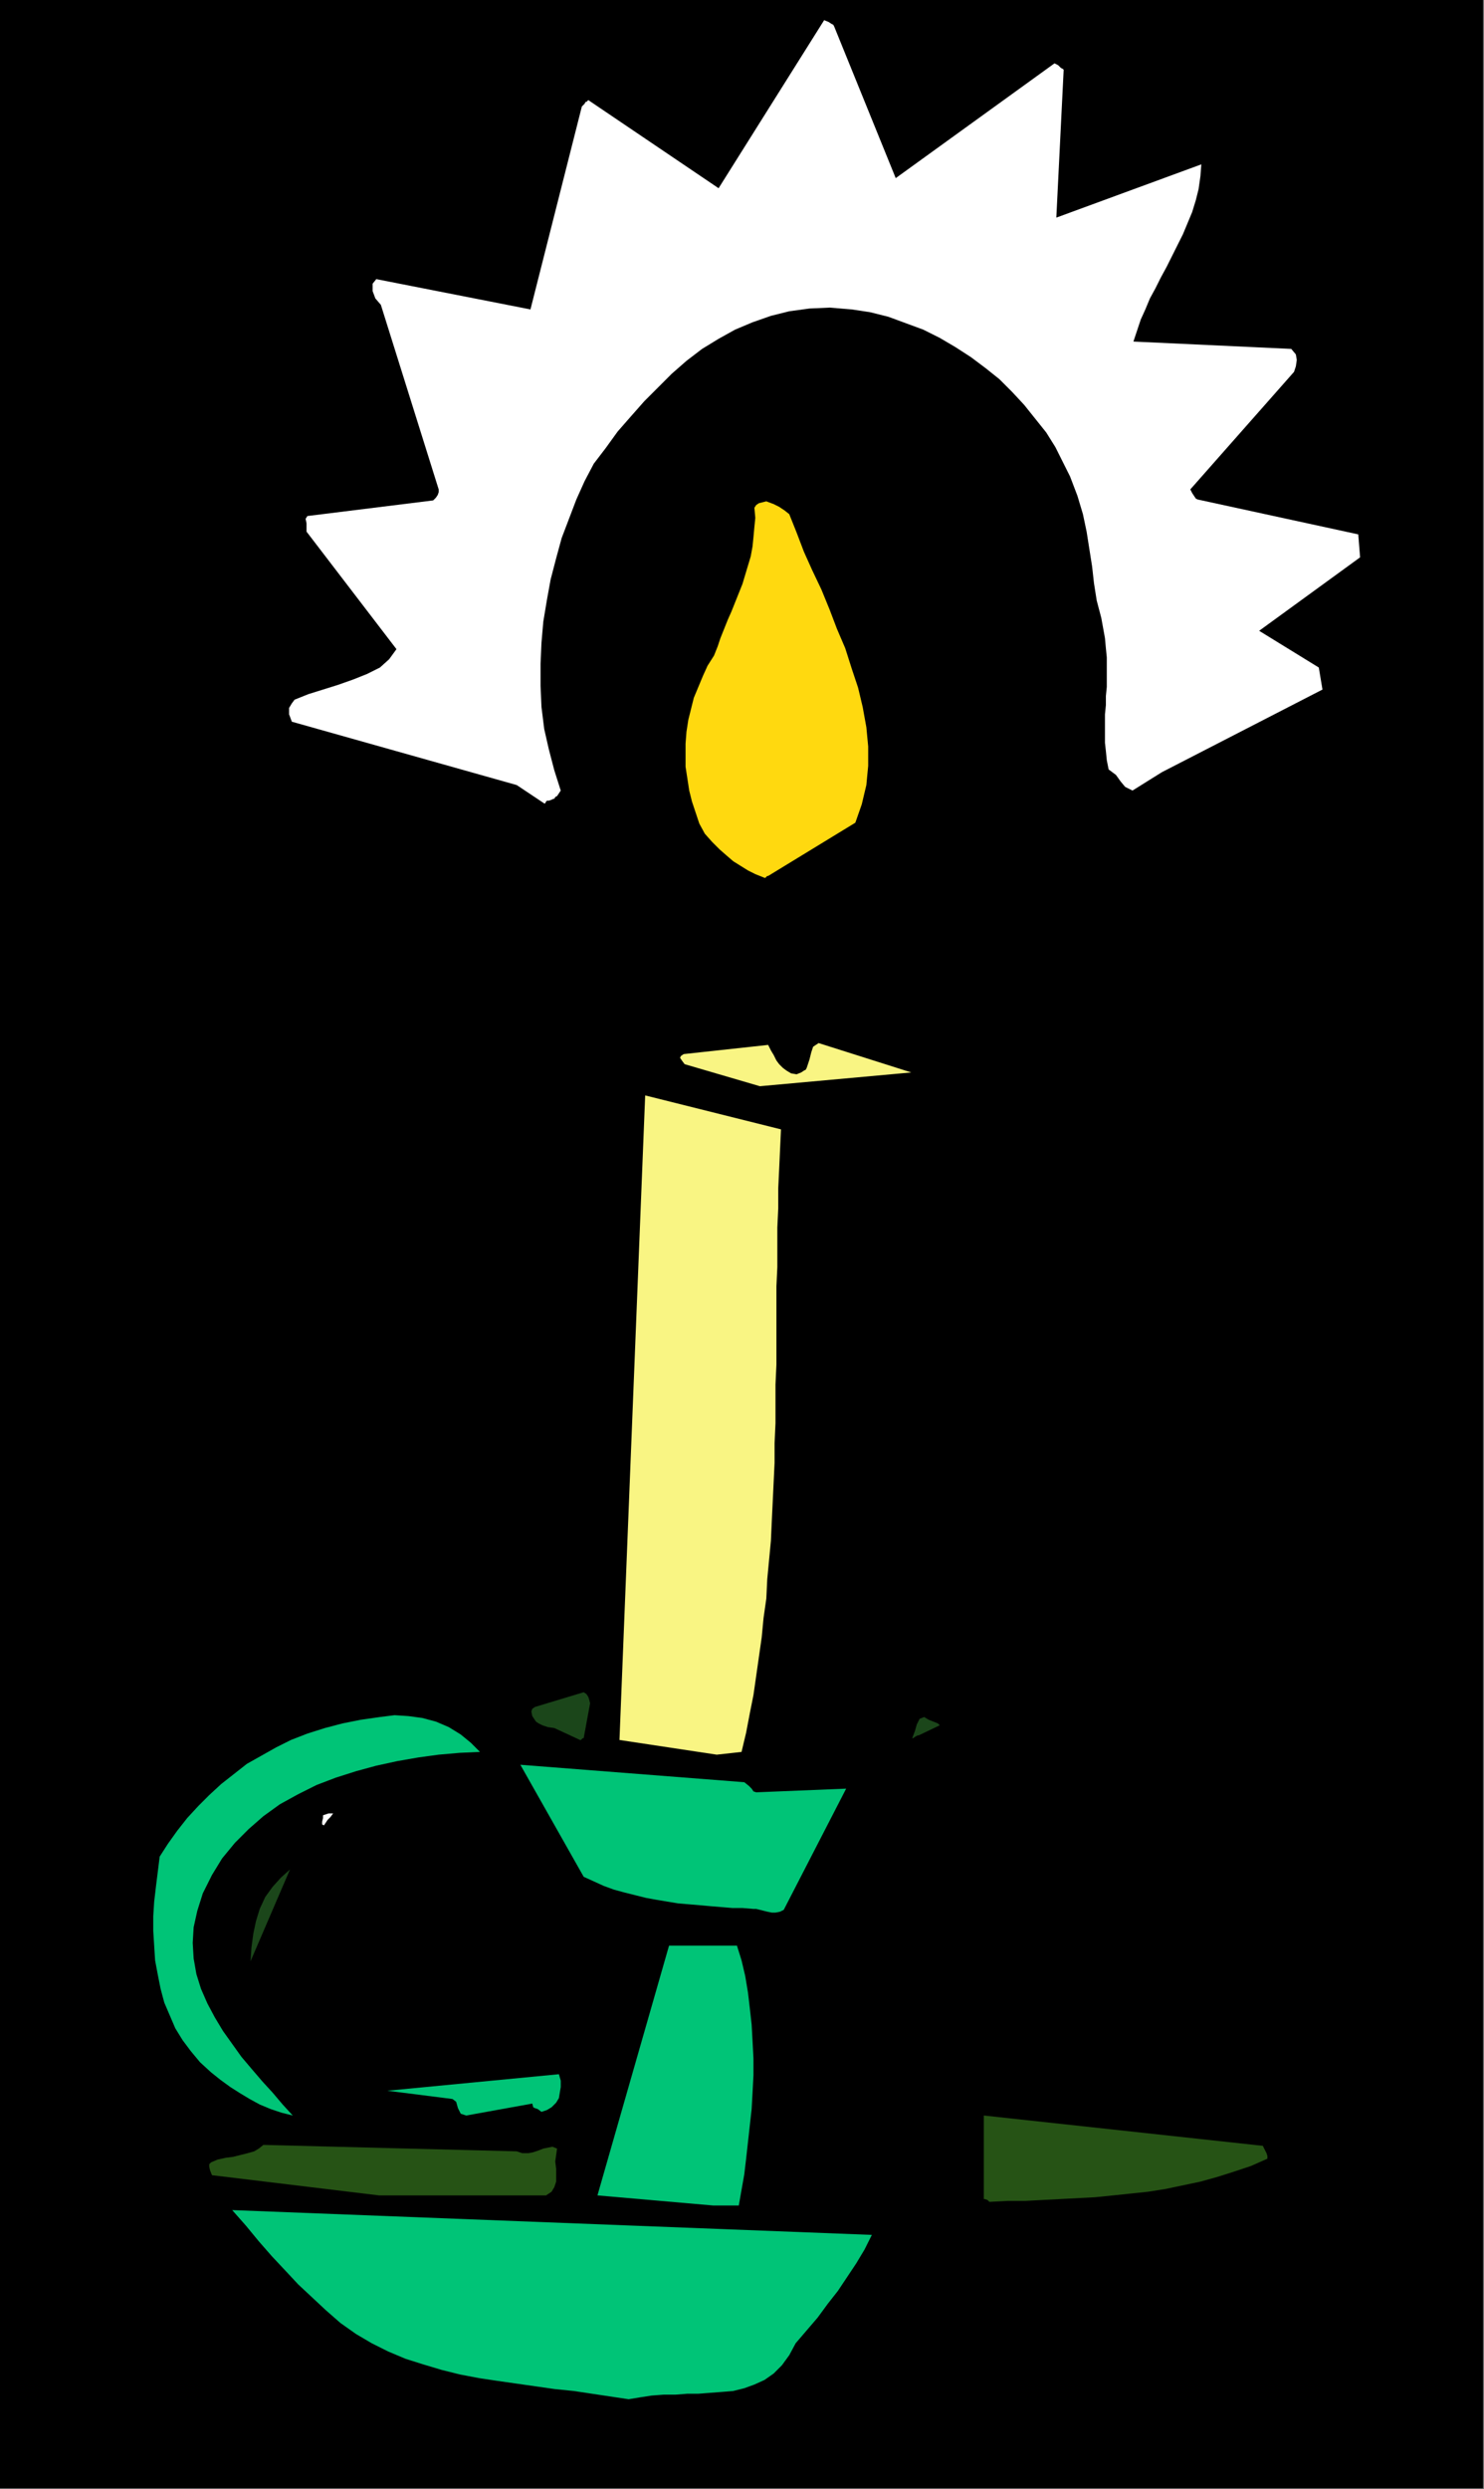 <?xml version="1.0" encoding="UTF-8" standalone="no"?>
<svg
   xmlns:dc="http://purl.org/dc/elements/1.1/"
   xmlns:cc="http://creativecommons.org/ns#"
   xmlns:rdf="http://www.w3.org/1999/02/22-rdf-syntax-ns#"
   xmlns:svg="http://www.w3.org/2000/svg"
   xmlns="http://www.w3.org/2000/svg"
   xmlns:sodipodi="http://sodipodi.sourceforge.net/DTD/sodipodi-0.dtd"
   xmlns:inkscape="http://www.inkscape.org/namespaces/inkscape"
   version="1.0"
   width="41.072mm"
   height="68.859mm"
   id="svg51"
   sodipodi:docname="AD003252.WMF">
  <rect width="100%" height="100%" fill="#808080" stroke="none"/>
  <sodipodi:namedview
     pagecolor="#ffffff"
     bordercolor="#666666"
     borderopacity="1"
     objecttolerance="10"
     gridtolerance="10"
     guidetolerance="10"
     inkscape:pageopacity="0"
     inkscape:pageshadow="2"
     inkscape:window-width="640"
     inkscape:window-height="480"
     id="namedview53" />
  <defs
     id="defs3">
    <pattern
       id="WMFhbasepattern"
       patternUnits="userSpaceOnUse"
       width="6"
       height="6"
       x="0"
       y="0" />
  </defs>
  <path
     style="fill:#000000;fill-rule:evenodd;fill-opacity:1;stroke:none;"
     d="  M 0,0   L 155.136,0   L 155.136,260.16   L 0,260.16   L 0,0  z "
     id="path5" />
  <path
     style="fill:#000000;fill-rule:evenodd;fill-opacity:1;stroke:none;"
     d="  M 78.912,253.152   L 82.848,252.672   L 86.88,252.288   L 91.008,251.904   L 95.232,251.52   L 99.36,251.04   L 103.488,250.56   L 107.616,249.888   L 111.552,249.024   L 115.296,247.872   L 118.944,246.528   L 122.304,244.8   L 125.472,242.784   L 128.256,240.384   L 130.752,237.504   L 132.864,234.144   L 134.496,230.208   L 134.688,229.344   L 134.88,228.672   L 135.264,228.096   L 135.648,227.616   L 136.032,227.136   L 136.416,226.656   L 136.704,226.176   L 136.992,225.696   L 136.32,224.736   L 135.552,223.872   L 134.688,223.2   L 133.728,222.72   L 132.672,222.24   L 131.616,221.856   L 130.56,221.568   L 129.408,221.376   L 128.256,221.184   L 127.104,220.992   L 125.856,220.896   L 124.704,220.704   L 123.456,220.608   L 122.304,220.416   L 121.152,220.224   L 120.096,219.936   L 118.944,219.936   L 117.792,219.936   L 116.64,219.84   L 115.584,219.744   L 114.432,219.744   L 113.376,219.648   L 112.32,219.552   L 111.264,219.456   L 110.208,219.36   L 109.152,219.264   L 108.096,219.264   L 107.04,219.168   L 105.984,219.168   L 104.928,219.168   L 103.872,219.168   L 102.816,219.264   L 102.336,217.92   L 101.952,216.576   L 101.664,215.136   L 101.376,213.6   L 101.28,212.16   L 101.184,210.624   L 101.088,208.992   L 101.184,207.456   L 101.184,205.824   L 101.28,204.192   L 101.376,202.56   L 101.472,201.024   L 101.568,199.392   L 101.664,197.856   L 101.664,196.32   L 101.76,194.784   L 102.24,192.96   L 102.912,191.136   L 103.584,189.312   L 104.256,187.488   L 104.832,185.664   L 105.312,183.84   L 105.408,181.92   L 105.216,180   L 105.024,179.808   L 104.832,179.616   L 104.544,179.424   L 104.16,179.136   L 98.4,177.12   L 97.92,177.12   L 97.536,177.12   L 97.056,177.216   L 96.48,177.408   L 96.096,177.312   L 95.808,177.216   L 95.52,177.024   L 95.232,176.736   L 95.424,174.72   L 95.616,172.608   L 95.712,170.592   L 95.904,168.48   L 96,166.464   L 96.096,164.448   L 96.096,162.336   L 96.192,160.32   L 96.192,158.208   L 96.288,156.192   L 96.288,154.08   L 96.384,152.064   L 96.384,150.048   L 96.384,147.936   L 96.48,145.92   L 96.48,143.808   L 96.576,141.792   L 96.576,139.68   L 96.672,137.664   L 96.768,135.648   L 96.864,133.536   L 96.96,131.52   L 97.152,129.504   L 97.344,127.392   L 97.536,125.376   L 97.728,123.36   L 98.016,121.248   L 98.304,119.232   L 98.592,117.216   L 98.976,115.104   L 99.36,113.088   L 99.84,111.072   L 99.168,109.824   L 98.208,108.864   L 97.056,108.096   L 95.712,107.424   L 94.272,106.944   L 92.832,106.56   L 91.296,106.176   L 89.856,105.792   L 89.184,105.792   L 88.512,105.792   L 87.84,105.792   L 87.264,105.792   L 86.688,105.792   L 86.208,105.6   L 85.728,105.408   L 85.344,105.12   L 84.288,87.84   L 84.096,87.648   L 83.808,87.456   L 83.616,87.36   L 83.328,87.072   L 83.136,87.072   L 82.848,87.072   L 82.464,87.072   L 82.176,87.072   L 81.408,104.64   L 80.256,105.024   L 79.104,105.312   L 77.856,105.504   L 76.608,105.696   L 75.264,105.792   L 74.016,105.984   L 72.768,106.08   L 71.52,106.272   L 70.272,106.464   L 69.12,106.752   L 67.968,107.136   L 66.912,107.616   L 65.952,108.288   L 65.184,109.056   L 64.416,109.92   L 63.84,111.072   L 63.936,112.224   L 64.128,113.472   L 64.224,114.72   L 64.32,115.872   L 64.416,117.12   L 64.512,118.368   L 64.512,119.616   L 64.608,120.864   L 64.608,122.208   L 64.704,123.456   L 64.704,124.704   L 64.704,125.952   L 64.608,127.2   L 64.608,128.544   L 64.512,129.792   L 64.416,131.04   L 64.128,133.92   L 63.84,136.704   L 63.648,139.488   L 63.552,142.272   L 63.456,145.056   L 63.36,147.84   L 63.264,150.624   L 63.168,153.312   L 63.072,156.096   L 62.976,158.88   L 62.88,161.568   L 62.784,164.352   L 62.688,167.136   L 62.496,169.824   L 62.208,172.608   L 61.92,175.392   L 60.864,175.2   L 59.616,175.008   L 58.368,175.008   L 57.12,175.104   L 55.872,175.392   L 54.72,175.776   L 53.568,176.256   L 52.608,176.928   L 51.84,177.696   L 51.264,178.272   L 50.88,178.656   L 50.208,178.656   L 48.288,178.08   L 46.272,177.696   L 44.256,177.408   L 42.24,177.312   L 40.32,177.408   L 38.304,177.6   L 36.288,177.984   L 34.368,178.464   L 32.448,179.04   L 30.528,179.712   L 28.8,180.384   L 26.976,181.248   L 25.344,182.208   L 23.808,183.168   L 22.272,184.128   L 20.928,185.184   L 15.168,191.136   L 14.784,192.672   L 14.4,194.304   L 14.016,195.936   L 13.728,197.664   L 13.536,199.296   L 13.44,201.024   L 13.44,202.752   L 13.536,204.48   L 13.632,206.208   L 13.92,207.84   L 14.304,209.472   L 14.784,211.008   L 15.456,212.544   L 16.224,213.984   L 17.088,215.424   L 18.144,216.672   L 19.2,217.728   L 20.064,218.688   L 21.024,219.456   L 21.984,220.224   L 22.944,220.896   L 24,221.568   L 25.152,222.144   L 26.4,222.72   L 26.496,223.104   L 26.688,223.2   L 26.688,223.296   L 26.4,223.872   L 17.76,225.696   L 17.76,228.864   L 20.064,231.936   L 22.56,234.816   L 25.152,237.504   L 27.936,239.904   L 30.912,242.208   L 33.888,244.224   L 37.056,246.144   L 40.32,247.776   L 43.68,249.216   L 47.136,250.368   L 50.784,251.328   L 54.432,252.096   L 58.176,252.672   L 61.92,252.96   L 65.856,252.96   L 69.792,252.768   L 70.752,252.48   L 71.808,252.384   L 72.768,252.384   L 73.728,252.48   L 74.592,252.672   L 75.456,252.864   L 76.224,252.96   L 76.896,253.056   L 77.568,253.152   L 78.048,253.152   L 78.528,253.152   L 78.912,253.152  z "
     id="path7" />
  <path
     style="fill:#00c477;fill-rule:evenodd;fill-opacity:1;stroke:none;"
     d="  M 65.76,250.848   L 66.912,250.656   L 68.16,250.464   L 69.408,250.368   L 70.656,250.368   L 71.904,250.272   L 73.056,250.272   L 74.304,250.176   L 75.552,250.08   L 76.704,249.984   L 77.856,249.696   L 78.912,249.312   L 79.968,248.832   L 80.928,248.16   L 81.792,247.296   L 82.56,246.24   L 83.232,244.992   L 84.384,243.648   L 85.536,242.304   L 86.592,240.864   L 87.648,239.52   L 88.608,238.08   L 89.568,236.64   L 90.432,235.2   L 91.2,233.664   L 24.288,231.072   L 25.728,232.704   L 27.072,234.336   L 28.416,235.872   L 29.856,237.408   L 31.2,238.848   L 32.64,240.192   L 34.08,241.536   L 35.616,242.88   L 37.248,244.032   L 38.88,244.992   L 40.608,245.856   L 42.432,246.624   L 44.256,247.2   L 46.176,247.776   L 48.096,248.256   L 50.112,248.64   L 52.032,248.928   L 54.048,249.216   L 56.064,249.504   L 58.08,249.792   L 60,249.984   L 61.92,250.272   L 63.84,250.56   L 65.76,250.848  z "
     id="path9" />
  <path
     style="fill:#000000;fill-rule:evenodd;fill-opacity:1;stroke:none;"
     d="  M 83.712,250.272   L 85.824,249.984   L 87.936,249.696   L 90.048,249.408   L 92.16,249.216   L 94.272,249.024   L 96.384,248.832   L 98.592,248.64   L 100.704,248.448   L 102.816,248.256   L 105.024,248.064   L 107.136,247.776   L 109.248,247.392   L 111.36,247.008   L 113.376,246.624   L 115.488,246.048   L 117.504,245.472   L 119.136,244.704   L 120.576,243.744   L 121.92,242.592   L 123.264,241.344   L 124.512,240.096   L 125.664,238.848   L 126.72,237.6   L 127.776,236.448   L 131.808,229.536   L 129.504,230.112   L 127.296,230.496   L 124.992,230.976   L 122.784,231.264   L 120.48,231.552   L 118.176,231.84   L 115.968,232.032   L 113.664,232.224   L 111.456,232.416   L 109.152,232.512   L 106.848,232.704   L 104.64,232.8   L 102.336,232.992   L 100.032,233.088   L 97.728,233.28   L 95.424,233.472   L 83.232,249.984   L 83.328,249.984   L 83.52,250.08   L 83.616,250.272   L 83.712,250.272  z "
     id="path11" />
  <path
     style="fill:#00c477;fill-rule:evenodd;fill-opacity:1;stroke:none;"
     d="  M 74.592,230.592   L 77.28,230.592   L 77.568,228.96   L 77.856,227.328   L 78.048,225.696   L 78.24,223.968   L 78.432,222.24   L 78.624,220.512   L 78.72,218.784   L 78.816,216.96   L 78.816,215.232   L 78.72,213.408   L 78.624,211.68   L 78.432,209.952   L 78.24,208.32   L 77.952,206.592   L 77.568,204.96   L 77.088,203.424   L 69.984,203.424   L 62.496,229.536   L 74.592,230.592  z "
     id="path13" />
  <path
     style="fill:#000000;fill-rule:evenodd;fill-opacity:1;stroke:none;"
     d="  M 81.6,230.88   L 97.728,230.88   L 98.304,230.592   L 98.496,230.304   L 98.496,229.92   L 98.304,229.536   L 98.112,229.152   L 97.824,228.672   L 97.536,228.192   L 97.44,227.712   L 98.592,225.024   L 98.496,199.968   L 97.632,200.16   L 96.672,200.352   L 95.808,200.64   L 94.848,200.928   L 93.888,201.216   L 92.928,201.6   L 91.872,201.888   L 90.912,202.272   L 89.856,202.56   L 88.8,202.848   L 87.744,203.04   L 86.688,203.232   L 85.632,203.328   L 84.48,203.328   L 83.424,203.328   L 82.272,203.136   L 81.12,230.592   L 81.216,230.592   L 81.408,230.688   L 81.504,230.88   L 81.6,230.88  z "
     id="path15" />
  <path
     style="fill:#265315;fill-rule:evenodd;fill-opacity:1;stroke:none;"
     d="  M 103.584,230.208   L 105.408,230.112   L 107.232,230.112   L 109.056,230.016   L 110.88,229.92   L 112.704,229.824   L 114.528,229.728   L 116.448,229.536   L 118.272,229.344   L 120.096,229.152   L 121.92,228.864   L 123.744,228.48   L 125.568,228.096   L 127.296,227.616   L 129.12,227.04   L 130.848,226.464   L 132.576,225.696   L 132.576,225.408   L 132.48,225.12   L 132.288,224.736   L 132.096,224.352   L 102.912,221.184   L 102.912,229.92   L 103.008,229.92   L 103.296,230.016   L 103.488,230.208   L 103.584,230.208  z "
     id="path17" />
  <path
     style="fill:#265315;fill-rule:evenodd;fill-opacity:1;stroke:none;"
     d="  M 39.648,229.536   L 57.12,229.536   L 57.696,229.152   L 57.984,228.672   L 58.176,228.096   L 58.176,227.424   L 58.176,226.752   L 58.08,225.984   L 58.176,225.312   L 58.272,224.64   L 57.792,224.448   L 57.312,224.544   L 56.832,224.64   L 56.352,224.832   L 55.776,225.024   L 55.296,225.12   L 54.624,225.12   L 54.048,224.928   L 27.552,224.256   L 27.072,224.64   L 26.592,224.928   L 25.92,225.12   L 25.152,225.312   L 24.384,225.504   L 23.616,225.6   L 22.752,225.792   L 22.08,226.08   L 21.888,226.272   L 21.888,226.56   L 21.984,226.944   L 22.176,227.424   L 39.648,229.536  z "
     id="path19" />
  <path
     style="fill:#000000;fill-rule:evenodd;fill-opacity:1;stroke:none;"
     d="  M 60.768,224.352   L 66.816,202.464   L 66.528,201.888   L 65.952,201.408   L 65.28,201.024   L 64.512,200.832   L 63.648,200.64   L 62.688,200.448   L 61.824,200.256   L 60.96,200.064   L 60.768,224.352  z "
     id="path21" />
  <path
     style="fill:#00c477;fill-rule:evenodd;fill-opacity:1;stroke:none;"
     d="  M 30.624,221.184   L 29.568,220.032   L 28.512,218.784   L 27.456,217.632   L 26.304,216.288   L 25.248,215.04   L 24.288,213.696   L 23.328,212.352   L 22.464,210.912   L 21.696,209.472   L 21.024,207.936   L 20.544,206.4   L 20.256,204.768   L 20.16,203.136   L 20.256,201.504   L 20.64,199.776   L 21.216,197.952   L 22.176,196.032   L 23.232,194.304   L 24.576,192.672   L 26.016,191.232   L 27.552,189.888   L 29.28,188.64   L 31.2,187.584   L 33.12,186.624   L 35.136,185.856   L 37.248,185.184   L 39.36,184.608   L 41.568,184.128   L 43.776,183.744   L 45.888,183.456   L 48.096,183.264   L 50.208,183.168   L 49.248,182.208   L 48.192,181.344   L 46.944,180.576   L 45.6,180   L 44.16,179.616   L 42.72,179.424   L 41.28,179.328   L 39.744,179.52   L 37.728,179.808   L 35.808,180.192   L 33.984,180.672   L 32.16,181.248   L 30.432,181.92   L 28.896,182.688   L 27.36,183.552   L 25.824,184.416   L 24.48,185.472   L 23.136,186.528   L 21.888,187.68   L 20.736,188.832   L 19.584,190.08   L 18.528,191.424   L 17.568,192.768   L 16.704,194.112   L 16.512,195.648   L 16.32,197.184   L 16.128,198.816   L 16.032,200.352   L 16.032,201.888   L 16.128,203.424   L 16.224,204.96   L 16.512,206.496   L 16.8,207.936   L 17.184,209.376   L 17.76,210.72   L 18.336,212.064   L 19.104,213.312   L 19.968,214.464   L 20.928,215.616   L 22.08,216.672   L 23.04,217.44   L 24.096,218.208   L 25.152,218.88   L 26.112,219.456   L 27.168,220.032   L 28.32,220.512   L 29.472,220.896   L 30.624,221.184  z "
     id="path23" />
  <path
     style="fill:#00c477;fill-rule:evenodd;fill-opacity:1;stroke:none;"
     d="  M 48.768,221.184   L 55.68,219.936   L 55.776,220.32   L 55.968,220.416   L 56.256,220.512   L 56.64,220.8   L 57.216,220.608   L 57.696,220.32   L 58.176,219.84   L 58.464,219.36   L 58.56,218.784   L 58.656,218.208   L 58.656,217.536   L 58.464,216.864   L 40.512,218.592   L 47.328,219.456   L 47.712,219.744   L 47.904,220.416   L 48.192,220.992   L 48.768,221.184  z "
     id="path25" />
  <path
     style="fill:#000000;fill-rule:evenodd;fill-opacity:1;stroke:none;"
     d="  M 41.856,215.136   L 58.176,212.64   L 58.368,211.488   L 58.464,210.24   L 58.56,209.088   L 58.56,207.84   L 58.464,206.688   L 58.368,205.44   L 58.176,204.192   L 57.984,203.04   L 57.792,201.792   L 57.504,200.544   L 57.216,199.392   L 56.832,198.144   L 56.448,196.992   L 56.064,195.744   L 55.68,194.592   L 55.296,193.44   L 55.008,193.056   L 54.624,192.672   L 54.144,192.384   L 53.76,192   L 53.376,191.712   L 52.896,191.232   L 52.512,190.848   L 52.224,190.272   L 51.36,189.696   L 50.496,189.312   L 49.536,189.024   L 48.576,188.832   L 47.52,188.736   L 46.56,188.736   L 45.504,188.832   L 44.544,189.024   L 43.488,189.216   L 42.432,189.504   L 41.472,189.888   L 40.512,190.272   L 39.552,190.656   L 38.592,191.04   L 37.728,191.424   L 36.864,191.808   L 36.096,192.768   L 35.328,193.728   L 34.56,194.688   L 33.792,195.744   L 33.024,196.704   L 32.352,197.76   L 31.68,198.816   L 31.104,199.968   L 30.528,201.024   L 30.144,202.176   L 29.664,203.328   L 29.376,204.48   L 29.184,205.728   L 29.088,206.976   L 29.088,208.224   L 29.184,209.568   L 30.144,210.912   L 31.488,211.968   L 32.928,212.64   L 34.464,213.216   L 36.192,213.696   L 37.92,214.176   L 39.648,214.752   L 41.376,215.424   L 41.472,215.424   L 41.664,215.232   L 41.76,215.136   L 41.856,215.136  z "
     id="path27" />
  <path
     style="fill:#1b461a;fill-rule:evenodd;fill-opacity:1;stroke:none;"
     d="  M 26.208,205.056   L 30.336,195.456   L 29.376,196.32   L 28.512,197.28   L 27.744,198.336   L 27.168,199.584   L 26.784,200.832   L 26.496,202.176   L 26.304,203.616   L 26.208,205.056  z "
     id="path29" />
  <path
     style="fill:#000000;fill-rule:evenodd;fill-opacity:1;stroke:none;"
     d="  M 86.496,200.064   L 88.512,199.968   L 90.336,199.584   L 92.16,198.912   L 93.792,198.144   L 95.328,197.184   L 96.768,196.032   L 98.016,194.784   L 99.168,193.44   L 101.856,182.784   L 92.64,186.336   L 85.824,200.352   L 85.92,200.352   L 86.208,200.16   L 86.4,200.064   L 86.496,200.064  z "
     id="path31" />
  <path
     style="fill:#00c477;fill-rule:evenodd;fill-opacity:1;stroke:none;"
     d="  M 78.816,199.584   L 79.104,199.584   L 79.488,199.68   L 79.872,199.776   L 80.256,199.872   L 80.736,199.968   L 81.12,199.968   L 81.6,199.872   L 81.984,199.68   L 88.512,187.008   L 79.104,187.392   L 78.816,187.296   L 78.624,187.008   L 78.336,186.72   L 77.856,186.336   L 54.432,184.512   L 61.056,196.224   L 62.112,196.704   L 63.168,197.184   L 64.224,197.568   L 65.28,197.856   L 66.432,198.144   L 67.584,198.432   L 68.64,198.624   L 69.792,198.816   L 70.944,199.008   L 72.096,199.104   L 73.248,199.2   L 74.304,199.296   L 75.456,199.392   L 76.608,199.488   L 77.664,199.488   L 78.816,199.584  z "
     id="path33" />
  <path
     style="fill:#ffffff;fill-rule:evenodd;fill-opacity:1;stroke:none;"
     d="  M 33.888,190.848   L 34.08,190.56   L 34.272,190.272   L 34.56,189.984   L 34.848,189.6   L 34.656,189.6   L 34.368,189.6   L 34.08,189.696   L 33.792,189.792   L 33.792,190.08   L 33.696,190.464   L 33.696,190.752   L 33.888,190.848  z "
     id="path35" />
  <path
     style="fill:#f9f583;fill-rule:evenodd;fill-opacity:1;stroke:none;"
     d="  M 74.976,183.456   L 77.568,183.168   L 78.048,181.152   L 78.432,179.136   L 78.816,177.216   L 79.104,175.2   L 79.392,173.184   L 79.68,171.168   L 79.872,169.152   L 80.16,167.136   L 80.256,165.12   L 80.448,163.104   L 80.64,161.088   L 80.736,158.976   L 80.832,156.96   L 80.928,154.944   L 81.024,152.928   L 81.024,150.912   L 81.12,148.8   L 81.12,146.784   L 81.12,144.768   L 81.216,142.656   L 81.216,140.64   L 81.216,138.624   L 81.216,136.512   L 81.216,134.496   L 81.312,132.48   L 81.312,130.368   L 81.312,128.352   L 81.408,126.336   L 81.408,124.224   L 81.504,122.208   L 81.6,120.096   L 81.696,118.08   L 67.488,114.528   L 64.8,181.92   L 74.976,183.456  z "
     id="path37" />
  <path
     style="fill:#000000;fill-rule:evenodd;fill-opacity:1;stroke:none;"
     d="  M 83.328,183.168   L 92.256,181.92   L 95.616,116.352   L 86.88,117.696   L 86.016,121.344   L 85.344,125.088   L 84.864,128.832   L 84.576,132.576   L 84.288,136.416   L 84.192,140.256   L 84.096,144.192   L 84,148.032   L 84,151.968   L 84,155.904   L 83.904,159.84   L 83.808,163.776   L 83.616,167.712   L 83.328,171.648   L 82.944,175.488   L 82.368,179.328   L 82.368,179.808   L 82.464,180.384   L 82.464,180.864   L 82.56,181.344   L 82.56,181.728   L 82.56,182.208   L 82.656,182.592   L 82.656,183.072   L 82.752,183.072   L 83.04,183.072   L 83.232,183.168   L 83.328,183.168  z "
     id="path39" />
  <path
     style="fill:#1b461a;fill-rule:evenodd;fill-opacity:1;stroke:none;"
     d="  M 60.672,181.92   L 60.768,181.92   L 60.864,181.824   L 60.96,181.728   L 61.056,181.728   L 61.728,178.08   L 61.632,177.696   L 61.536,177.408   L 61.344,177.12   L 61.056,176.928   L 55.968,178.464   L 55.68,178.656   L 55.584,178.944   L 55.68,179.424   L 56.064,180   L 56.352,180.192   L 56.736,180.384   L 57.312,180.576   L 57.984,180.672   L 60.672,181.92  z "
     id="path41" />
  <path
     style="fill:#1b461a;fill-rule:evenodd;fill-opacity:1;stroke:none;"
     d="  M 96.096,181.44   L 98.304,180.384   L 98.112,180.192   L 97.632,180   L 97.152,179.808   L 96.672,179.52   L 96.192,179.712   L 95.904,180.288   L 95.712,180.96   L 95.424,181.728   L 95.52,181.728   L 95.808,181.536   L 96,181.44   L 96.096,181.44  z "
     id="path43" />
  <path
     style="fill:#f9f583;fill-rule:evenodd;fill-opacity:1;stroke:none;"
     d="  M 79.488,113.568   L 95.328,112.128   L 85.632,109.056   L 85.056,109.44   L 84.864,110.016   L 84.672,110.784   L 84.384,111.648   L 84.288,111.84   L 84.096,111.936   L 83.808,112.128   L 83.328,112.32   L 82.752,112.224   L 82.272,111.936   L 81.888,111.648   L 81.504,111.264   L 81.216,110.88   L 80.928,110.304   L 80.64,109.824   L 80.352,109.248   L 71.52,110.208   L 71.232,110.4   L 71.136,110.592   L 71.328,110.88   L 71.616,111.264   L 79.488,113.568  z "
     id="path45" />
  <path
     style="fill:#ffffff;fill-rule:evenodd;fill-opacity:1;stroke:none;"
     d="  M 57.312,83.712   L 57.408,83.712   L 57.696,83.616   L 57.888,83.52   L 57.984,83.52   L 58.08,83.328   L 58.272,83.232   L 58.464,82.944   L 58.656,82.656   L 57.984,80.544   L 57.408,78.336   L 56.928,76.224   L 56.64,73.92   L 56.544,71.712   L 56.544,69.408   L 56.64,67.2   L 56.832,64.992   L 57.216,62.688   L 57.6,60.576   L 58.176,58.368   L 58.752,56.256   L 59.52,54.24   L 60.288,52.224   L 61.152,50.304   L 62.112,48.48   L 63.36,46.848   L 64.608,45.12   L 65.952,43.584   L 67.392,41.952   L 68.832,40.512   L 70.272,39.072   L 71.808,37.728   L 73.44,36.48   L 75.168,35.424   L 76.896,34.464   L 78.72,33.696   L 80.64,33.024   L 82.56,32.544   L 84.672,32.256   L 86.784,32.16   L 89.088,32.352   L 91.008,32.64   L 92.928,33.12   L 94.752,33.792   L 96.576,34.464   L 98.304,35.328   L 99.936,36.288   L 101.568,37.344   L 103.104,38.496   L 104.544,39.648   L 105.888,40.992   L 107.136,42.336   L 108.288,43.776   L 109.44,45.216   L 110.4,46.752   L 111.168,48.288   L 111.936,49.824   L 112.704,51.84   L 113.28,53.76   L 113.664,55.584   L 113.952,57.408   L 114.24,59.232   L 114.432,60.96   L 114.72,62.784   L 115.2,64.608   L 115.392,65.664   L 115.584,66.72   L 115.68,67.776   L 115.776,68.736   L 115.776,69.792   L 115.776,70.752   L 115.776,71.808   L 115.68,72.768   L 115.68,73.728   L 115.584,74.688   L 115.584,75.744   L 115.584,76.704   L 115.584,77.664   L 115.68,78.528   L 115.776,79.488   L 115.968,80.448   L 116.736,81.024   L 117.216,81.696   L 117.696,82.272   L 118.464,82.656   L 121.536,80.736   L 138.336,72.096   L 137.952,69.792   L 131.712,65.952   L 142.272,58.272   L 142.08,55.872   L 125.28,52.224   L 125.088,52.128   L 124.896,51.84   L 124.704,51.552   L 124.512,51.168   L 135.36,38.88   L 135.552,38.304   L 135.648,37.632   L 135.552,37.056   L 135.072,36.48   L 118.56,35.712   L 118.944,34.56   L 119.328,33.408   L 119.808,32.352   L 120.288,31.2   L 120.864,30.144   L 121.44,28.992   L 122.016,27.936   L 122.592,26.784   L 123.168,25.632   L 123.744,24.48   L 124.224,23.328   L 124.704,22.176   L 125.088,20.928   L 125.376,19.776   L 125.568,18.432   L 125.664,17.184   L 110.496,22.752   L 111.264,7.296   L 111.168,7.2   L 110.976,7.104   L 110.688,6.816   L 110.304,6.624   L 93.696,18.624   L 87.264,2.784   L 87.168,2.592   L 86.976,2.496   L 86.688,2.304   L 86.208,2.112   L 75.168,19.68   L 61.536,10.464   L 61.344,10.656   L 61.248,10.656   L 61.152,10.848   L 60.864,11.136   L 55.488,32.352   L 39.36,29.184   L 38.976,29.664   L 38.976,30.432   L 39.264,31.2   L 39.84,31.872   L 45.888,51.168   L 45.888,51.456   L 45.792,51.744   L 45.6,52.032   L 45.312,52.32   L 32.16,53.952   L 31.968,54.24   L 32.064,54.72   L 32.064,55.104   L 32.064,55.584   L 41.472,67.872   L 40.704,68.928   L 39.744,69.792   L 38.4,70.464   L 36.96,71.04   L 35.328,71.616   L 33.792,72.096   L 32.256,72.576   L 30.816,73.152   L 30.528,73.536   L 30.24,74.016   L 30.24,74.688   L 30.528,75.456   L 54.048,82.08   L 56.928,84   L 57.024,84   L 57.12,83.808   L 57.216,83.712   L 57.312,83.712  z "
     id="path47" />
  <path
     style="fill:#ffd90f;fill-rule:evenodd;fill-opacity:1;stroke:none;"
     d="  M 80.352,91.584   L 89.472,86.016   L 90.144,84.096   L 90.624,82.08   L 90.816,80.064   L 90.816,78.048   L 90.624,76.032   L 90.24,73.92   L 89.76,71.904   L 89.088,69.888   L 88.416,67.776   L 87.552,65.76   L 86.784,63.744   L 85.92,61.632   L 84.96,59.616   L 84.096,57.696   L 83.328,55.68   L 82.56,53.76   L 82.08,53.376   L 81.504,52.992   L 80.928,52.704   L 80.16,52.416   L 79.776,52.512   L 79.392,52.608   L 79.104,52.8   L 78.912,53.088   L 79.008,54.144   L 78.912,55.104   L 78.816,56.16   L 78.72,57.12   L 78.528,58.176   L 78.24,59.136   L 77.952,60.096   L 77.664,61.056   L 77.28,62.016   L 76.896,62.976   L 76.512,63.936   L 76.128,64.8   L 75.744,65.76   L 75.36,66.72   L 75.072,67.584   L 74.688,68.544   L 74.016,69.6   L 73.536,70.656   L 73.056,71.808   L 72.576,72.96   L 72.288,74.112   L 72,75.264   L 71.808,76.512   L 71.712,77.76   L 71.712,79.008   L 71.712,80.16   L 71.904,81.408   L 72.096,82.656   L 72.384,83.808   L 72.768,84.96   L 73.152,86.112   L 73.728,87.168   L 74.496,88.032   L 75.264,88.8   L 76.032,89.472   L 76.704,90.048   L 77.472,90.528   L 78.24,91.008   L 79.008,91.392   L 79.968,91.776   L 80.064,91.776   L 80.16,91.68   L 80.256,91.584   L 80.352,91.584  z "
     id="path49" />
</svg>
